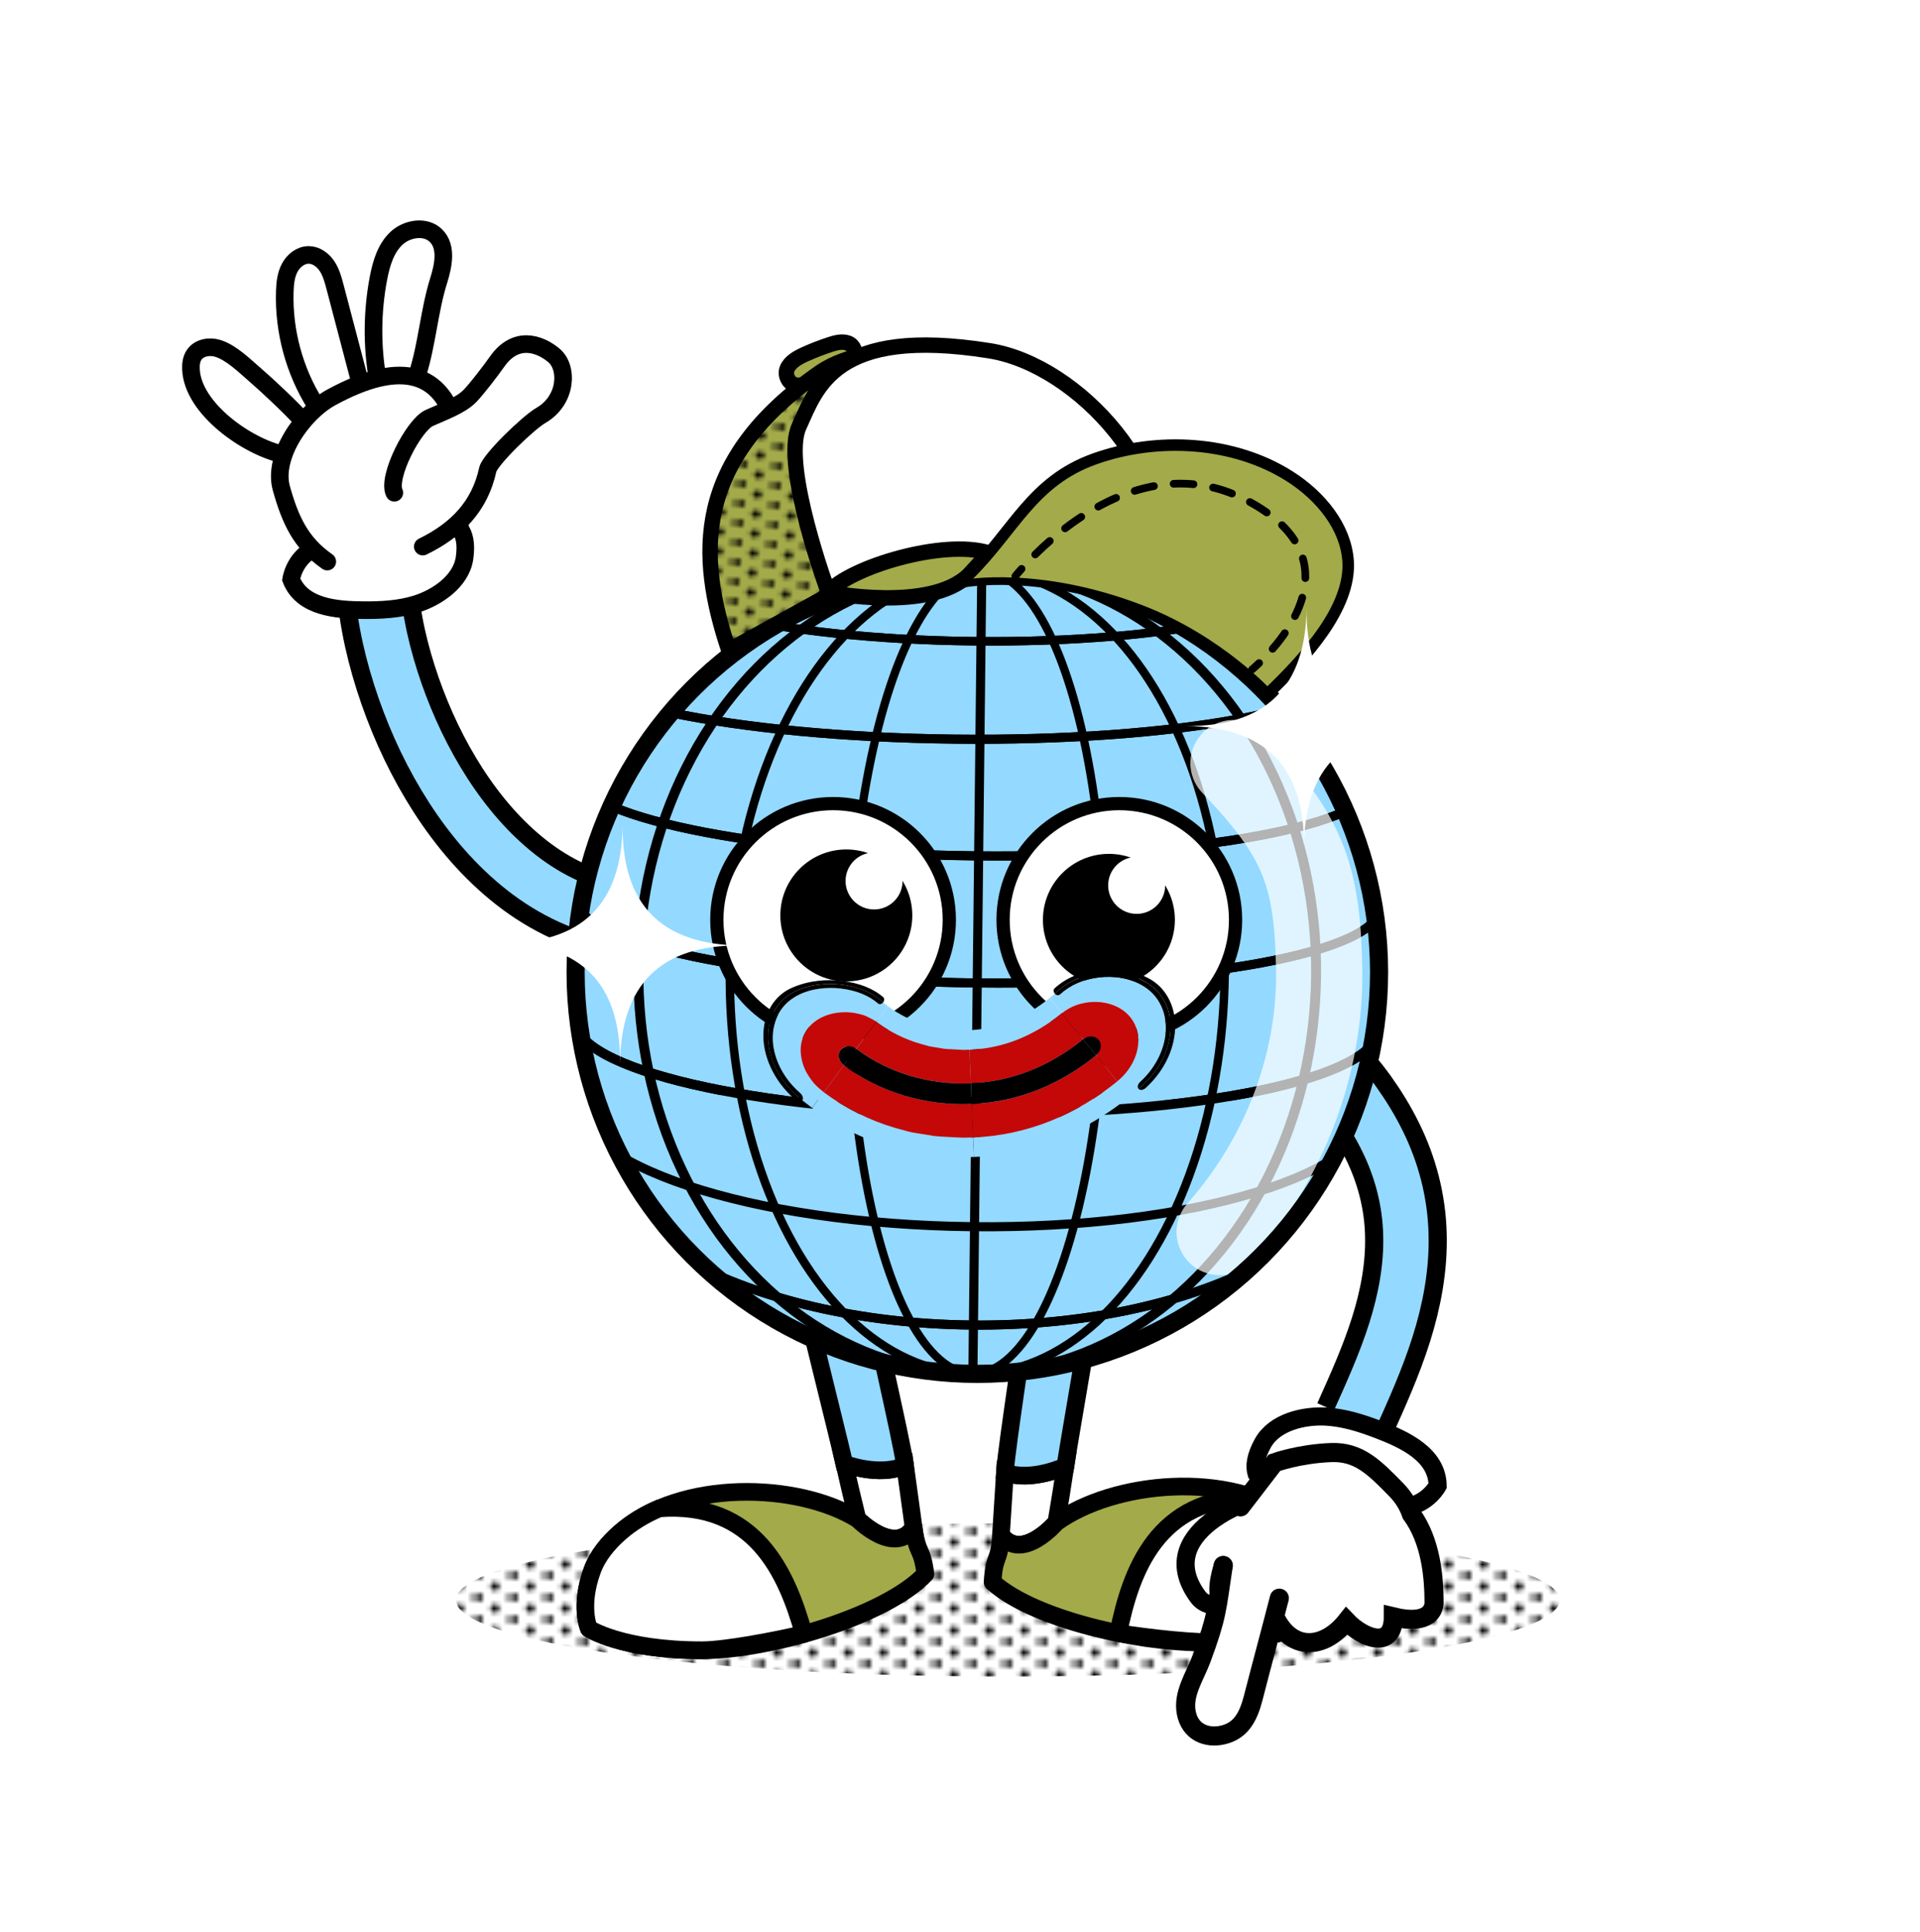 <?xml version="1.0" encoding="UTF-8"?>
<svg xmlns="http://www.w3.org/2000/svg" xmlns:xlink="http://www.w3.org/1999/xlink" viewBox="0 0 435.06 437.9">
  <defs>
    <style>
      .cls-1, .cls-2, .cls-3, .cls-4, .cls-5, .cls-6, .cls-7, .cls-8, .cls-9, .cls-10, .cls-11, .cls-12, .cls-13, .cls-14, .cls-15, .cls-16 {
        fill: none;
      }

      .cls-17, .cls-18, .cls-19, .cls-20, .cls-21, .cls-22, .cls-23, .cls-24, .cls-25, .cls-26, .cls-27, .cls-28, .cls-29, .cls-3, .cls-4, .cls-5, .cls-30, .cls-6, .cls-7, .cls-8, .cls-9, .cls-10, .cls-11, .cls-12, .cls-13, .cls-14, .cls-15, .cls-16 {
        stroke-miterlimit: 10;
      }

      .cls-17, .cls-18, .cls-19, .cls-20, .cls-21, .cls-22, .cls-23, .cls-24, .cls-25, .cls-26, .cls-27, .cls-28, .cls-29, .cls-3, .cls-4, .cls-31, .cls-30, .cls-6, .cls-7, .cls-8, .cls-9, .cls-10, .cls-11, .cls-12, .cls-13, .cls-32, .cls-15, .cls-16 {
        stroke: #000;
      }

      .cls-17, .cls-24 {
        stroke-width: .87px;
      }

      .cls-17, .cls-29, .cls-30, .cls-32 {
        fill: #a3aa49;
      }

      .cls-18, .cls-19, .cls-20, .cls-28, .cls-33 {
        fill: #94d9ff;
      }

      .cls-18, .cls-9 {
        stroke-width: 2.17px;
      }

      .cls-19, .cls-11 {
        stroke-width: 2.06px;
      }

      .cls-20, .cls-8 {
        stroke-width: 1.93px;
      }

      .cls-21, .cls-22, .cls-23, .cls-25, .cls-26, .cls-27, .cls-34, .cls-31 {
        fill: #fff;
      }

      .cls-21, .cls-28, .cls-31, .cls-32 {
        stroke-width: 4px;
      }

      .cls-22, .cls-29, .cls-30, .cls-16 {
        stroke-width: 3.49px;
      }

      .cls-23 {
        stroke-width: 3px;
      }

      .cls-2 {
        stroke-width: 1.89px;
      }

      .cls-2, .cls-25, .cls-26, .cls-27, .cls-3, .cls-4, .cls-5, .cls-30, .cls-13, .cls-15, .cls-16 {
        stroke-linecap: round;
      }

      .cls-2, .cls-5 {
        stroke: #fff;
      }

      .cls-2, .cls-31, .cls-32 {
        stroke-linejoin: round;
      }

      .cls-24 {
        fill: url(#Nouvelle_nuance_de_motif_4-2);
      }

      .cls-25 {
        stroke-width: 3.99px;
      }

      .cls-26, .cls-15 {
        stroke-width: 4.11px;
      }

      .cls-27 {
        stroke-width: 4.33px;
      }

      .cls-35 {
        isolation: isolate;
      }

      .cls-36 {
        clip-path: url(#clippath-1);
      }

      .cls-3 {
        stroke-dasharray: 4.5 4.5;
      }

      .cls-3, .cls-4 {
        stroke-width: 1.74px;
      }

      .cls-37 {
        fill: #c40808;
      }

      .cls-5 {
        mix-blend-mode: overlay;
        opacity: .7;
        stroke-width: 19.54px;
      }

      .cls-38 {
        fill: url(#Nouvelle_nuance_de_motif_4);
      }

      .cls-6 {
        stroke-width: 1.87px;
      }

      .cls-7 {
        stroke-width: 1.92px;
      }

      .cls-10 {
        stroke-width: 2.25px;
      }

      .cls-12 {
        stroke-width: 18.51px;
      }

      .cls-13 {
        stroke-width: 2.61px;
      }

      .cls-14 {
        stroke: #94d9ff;
        stroke-width: 10.28px;
      }

      .cls-39 {
        clip-path: url(#clippath);
      }
    </style>
    <symbol id="Nouveau_symbole_3" data-name="Nouveau symbole 3" viewBox="0 0 25.32 25.32">
      <path class="cls-34" d="M25.32,12.66q-12.66,0-12.66-12.66,0,12.66-12.66,12.66,12.66,0,12.66,12.66,0-12.66,12.66-12.66Z"/>
    </symbol>
    <symbol id="etoile" viewBox="0 0 33.51 33.51">
      <g>
        <path class="cls-2" d="M5.07,16.76h0c6.45,0,11.69-5.23,11.69-11.69h0c0,6.45,5.23,11.69,11.69,11.69h0c-6.45,0-11.69,5.23-11.69,11.69h0c0-6.45-5.23-11.69-11.69-11.69Z"/>
        <line class="cls-2" x1="28.44" y1="16.76" x2="32.57" y2="16.76"/>
        <line class="cls-2" x1="16.76" y1="5.07" x2="16.76" y2=".94"/>
        <line class="cls-2" x1="5.07" y1="16.76" x2=".94" y2="16.76"/>
        <line class="cls-2" x1="16.76" y1="28.44" x2="16.76" y2="32.57"/>
      </g>
    </symbol>
    <symbol id="etoile2" viewBox="0 0 33.51 33.51">
      <g>
        <use width="33.51" height="33.51" xlink:href="#etoile"/>
        <g>
          <line class="cls-2" x1="25.02" y1="25.02" x2="27.94" y2="27.94"/>
          <line class="cls-2" x1="25.02" y1="8.49" x2="27.94" y2="5.57"/>
          <line class="cls-2" x1="8.49" y1="8.49" x2="5.57" y2="5.57"/>
          <line class="cls-2" x1="8.49" y1="25.02" x2="5.57" y2="27.94"/>
        </g>
      </g>
    </symbol>
    <pattern id="Nouvelle_nuance_de_motif_4" data-name="Nouvelle nuance de motif 4" x="0" y="0" width="7.5" height="5" patternTransform="translate(-2643.6 1137.02)" patternUnits="userSpaceOnUse" viewBox="0 0 7.5 5">
      <g>
        <rect class="cls-1" width="7.5" height="5"/>
        <circle cx="7.5" cy="5" r="1"/>
        <circle cx="0" cy="5" r="1"/>
        <circle cx="7.5" cy="0" r="1"/>
        <circle cx="3.75" cy="2.5" r="1"/>
        <circle cx="0" cy="0" r="1"/>
      </g>
    </pattern>
    <clipPath id="clippath">
      <circle class="cls-33" cx="221.46" cy="220.33" r="91.03"/>
    </clipPath>
    <clipPath id="clippath-1">
      <circle class="cls-1" cx="221.46" cy="220.33" r="91.03"/>
    </clipPath>
    <pattern id="Nouvelle_nuance_de_motif_4-2" data-name="Nouvelle nuance de motif 4" patternTransform="translate(-2964.18 648.06) rotate(3.11) scale(.99 .89) skewX(-.7)" xlink:href="#Nouvelle_nuance_de_motif_4"/>
  </defs>
  <g class="cls-35">
    <g id="Calque_1" data-name="Calque 1">
      <g>
        <path class="cls-12" d="M85.43,132.05c.52,8.36,2.47,16.58,5.21,24.48,2.76,7.9,6.37,15.52,10.9,22.56,4.53,7.02,10.02,13.5,16.62,18.66,6.58,5.16,14.37,8.85,22.65,10.2"/>
        <path class="cls-14" d="M85.43,132.05c.52,8.36,2.47,16.58,5.21,24.48,2.76,7.9,6.37,15.52,10.9,22.56,4.53,7.02,10.02,13.5,16.62,18.66,6.58,5.16,14.37,8.85,22.65,10.2"/>
      </g>
      <ellipse class="cls-38" cx="228.37" cy="362.61" rx="125.04" ry="17.37"/>
      <g>
        <g>
          <path class="cls-21" d="M207.02,346.19c-.64-4.68-1.29-9.37-1.93-14.05-5.92,2.6-13.63-.37-13.77-.43.96,4.19,1.94,8.38,2.97,12.55,0,0,8.42,8.51,12.72,1.92Z"/>
          <path class="cls-28" d="M205.08,332.14c-.88-6.37-7.62-34.69-8.49-41.06l-15.92-3.72c1.47,7.49,8.94,36.91,10.64,44.36.14.05,7.85,3.03,13.77.43Z"/>
          <path class="cls-32" d="M207.02,346.19c-4.3,6.59-12.72-1.92-12.72-1.92-13.58-8.35-40.02-9.07-53.82,3.08-2.69,2.37-5.07,5.22-6.3,8.6-2.95,8.14-.73,13.13-.73,13.13,0,0,7.38,4.92,25.61,4.92,15.16,0,41.65-7.71,50.64-17.3-.89-6.5-1.79-4-2.68-10.5Z"/>
        </g>
        <path class="cls-31" d="M149.37,341.84c-3.3,1.41-6.32,3.23-8.9,5.5-2.69,2.37-5.07,5.22-6.3,8.6-2.95,8.14-.73,13.13-.73,13.13,0,0,7.38,4.92,25.61,4.92,5.18,0,16.42-2.12,23.09-3.69-3.87-13.8-10.97-30.11-32.77-28.46Z"/>
      </g>
      <g>
        <g>
          <path class="cls-21" d="M226.81,347.88c.3-4.72.6-9.44.9-14.15,6.1,2.16,13.57-1.37,13.7-1.43-.65,4.25-1.32,8.5-2.05,12.74,0,0-7.78,9.11-12.55,2.85Z"/>
          <path class="cls-28" d="M227.71,333.72c.41-6.42,5.06-35.15,5.47-41.57l15.6-4.87c-.92,7.58-6.22,37.46-7.37,45.01-.13.06-7.6,3.59-13.7,1.43Z"/>
          <path class="cls-32" d="M226.81,347.88c4.77,6.26,12.55-2.85,12.55-2.85,12.93-9.32,39.25-11.97,53.9-.86,2.86,2.17,5.44,4.84,6.91,8.11,3.54,7.9,1.69,13.04,1.69,13.04,0,0-7,5.45-25.18,6.78-15.12,1.11-42.1-4.65-51.77-13.56.42-6.55,1.49-4.12,1.91-10.67Z"/>
        </g>
        <path class="cls-31" d="M283.98,339.33c3.39,1.16,6.54,2.76,9.28,4.84,2.86,2.17,5.44,4.84,6.91,8.11,3.54,7.9,1.69,13.04,1.69,13.04,0,0-7,5.45-25.18,6.78-5.16.38-16.53-.92-23.29-1.99,2.85-14.05,8.74-30.83,30.6-30.78Z"/>
      </g>
      <g>
        <g>
          <path class="cls-26" d="M294.09,337.56c-12.64,1.18-32.95,10.45-22.6,24.37,2.57,3.45,8.6,1.33,12.29,3.54,2.23,1.34,4.55,2.63,7.1,3.14,2.55.52,5.4.15,7.39-1.53,2.16-1.83,2.93-4.99,2.22-7.73-1.75-6.73-9.31-8.53-15.37-7.83"/>
          <g>
            <path class="cls-12" d="M306.94,321.79c3-6.69,6.02-13.39,8.23-20.39,2.21-6.98,3.6-14.29,3.39-21.63-.17-7.34-2.05-14.6-5.3-21.17-1.61-3.29-3.54-6.43-5.67-9.41-2.15-2.97-4.54-5.76-7.03-8.45"/>
            <path class="cls-14" d="M306.94,321.79c3-6.69,6.02-13.39,8.23-20.39,2.21-6.98,3.6-14.29,3.39-21.63-.17-7.34-2.05-14.6-5.3-21.17-1.61-3.29-3.54-6.43-5.67-9.41-2.15-2.97-4.54-5.76-7.03-8.45"/>
          </g>
          <path class="cls-26" d="M318.57,341.51c4.95-.63,7.19-4.8,7.19-4.8-.08-7.08-7.59-10.47-13.27-12.66-3.86-1.49-7.86-2.77-11.99-3.01-5.07-.29-11.71,1.23-14.37,6.06-1.63,2.96-1.93,5.2-1.38,6.91"/>
          <path class="cls-27" d="M277.18,354.8c-2.58,8.73-.66,11.07,12.09,12.4,4.01,7.27,11.13,6.18,15.86.19,3.73,3.92,10.59,6.6,10.59-.96,8.36,2.02,9.23-1.93,9.23-3.24-.02-5.55-.61-13.86-5.14-20.06-.68-1.95-1.75-3.79-3.42-5.5-5.04-5.17-8.55-8.67-14.75-8.44-7.27.27-12.86,2.3-12.86,2.3l-7.69,10.01"/>
          <path class="cls-27" d="M277.18,354.8c-1.51,10.16-1.41,11.53-4.89,21-1.51,4.1-4.31,8-3.49,12.35s4.57,5.92,8.32,5.03c4.01-.95,5.72-3.94,6.89-8.52,2.3-8.96,3.58-13.51,5.88-22.47"/>
        </g>
        <use width="33.51" height="33.51" transform="translate(383.1 175.12) rotate(-179.37) scale(1.03 -1.03)" xlink:href="#etoile2"/>
        <g>
          <circle class="cls-33" cx="221.46" cy="220.33" r="91.03"/>
          <g>
            <g>
              <circle class="cls-33" cx="221.46" cy="220.33" r="91.03"/>
              <g class="cls-39">
                <g>
                  <path class="cls-20" d="M140.3,126.41c-.11,9.95,35.85,18.42,80.32,18.91,44.47.49,80.61-7.18,80.72-17.13"/>
                  <path class="cls-19" d="M129.98,174.93c-.11,9.95,40.55,18.47,90.82,19.03,50.27.56,91.11-7.06,91.22-17.01"/>
                  <path class="cls-19" d="M125.53,148.48c-.11,9.95,40.55,18.47,90.82,19.03,50.27.56,91.11-7.06,91.22-17.01"/>
                  <path class="cls-19" d="M130.61,203.74c-.11,9.95,40.55,18.47,90.82,19.03,50.27.56,91.11-7.06,91.22-17.01"/>
                  <path class="cls-18" d="M130.31,231.17c-.12,11.12,40.53,20.58,90.8,21.14,50.27.56,91.12-8,91.25-19.12"/>
                  <path class="cls-19" d="M129.52,247.82c-.18,16.11,40.43,29.62,90.7,30.18,50.27.56,91.17-12.05,91.35-28.16"/>
                  <path class="cls-19" d="M129.47,251.93c-.29,26.15,40.23,47.81,90.5,48.36,50.27.56,91.26-20.19,91.55-46.35"/>
                </g>
              </g>
            </g>
            <circle class="cls-11" cx="221.46" cy="220.33" r="91.03"/>
            <ellipse class="cls-10" cx="221.46" cy="220.33" rx="91.03" ry="76.78" transform="translate(-1.31 439.34) rotate(-89.37)"/>
            <ellipse class="cls-7" cx="221.46" cy="220.33" rx="91.03" ry="56.06" transform="translate(-1.31 439.34) rotate(-89.37)"/>
            <ellipse class="cls-6" cx="221.46" cy="220.33" rx="91.03" ry="28.99" transform="translate(-1.31 439.34) rotate(-89.37)"/>
            <g class="cls-36">
              <g>
                <path class="cls-8" d="M140.3,126.41c-.11,9.95,35.85,18.42,80.32,18.91,44.47.49,80.61-7.18,80.72-17.13"/>
                <path class="cls-11" d="M129.98,174.93c-.11,9.95,40.55,18.47,90.82,19.03,50.27.56,91.11-7.06,91.22-17.01"/>
                <path class="cls-11" d="M125.53,148.48c-.11,9.95,40.55,18.47,90.82,19.03,50.27.56,91.11-7.06,91.22-17.01"/>
                <path class="cls-11" d="M130.61,203.74c-.11,9.95,40.55,18.47,90.82,19.03,50.27.56,91.11-7.06,91.22-17.01"/>
                <path class="cls-9" d="M130.31,231.17c-.12,11.12,40.53,20.58,90.8,21.14,50.27.56,91.12-8,91.25-19.12"/>
                <path class="cls-11" d="M129.52,247.82c-.18,16.11,40.43,29.62,90.7,30.18,50.27.56,91.17-12.05,91.35-28.16"/>
                <path class="cls-11" d="M129.47,251.93c-.29,26.15,40.23,47.81,90.5,48.36,50.27.56,91.26-20.19,91.55-46.35"/>
              </g>
            </g>
            <line class="cls-11" x1="222.47" y1="129.31" x2="220.45" y2="311.36"/>
          </g>
          <path class="cls-5" d="M279.5,172.93c15.55,16.37,18.97,24.81,19.41,46.35.44,21.54-7.68,43.12-22.54,59.93"/>
          <circle class="cls-15" cx="221.46" cy="220.33" r="91.03"/>
          <g>
            <path class="cls-30" d="M180.89,87.29c-1.91.16-3.18-2.1-2.53-3.7s2.43-2.58,4.13-3.34c1.82-.82,3.7-1.54,5.61-2.17,1.3-.42,2.75-.8,4.04-.33s2.05,2.18,1.02,2.99"/>
            <path class="cls-17" d="M165.14,147.38c-13.53-33.59,7.13-55.63,20.58-62.94,13.45-7.3,39.42-4.97,52.56,3.18l-2.92,43.02s-20.92-4.4-35.8-.9c-14.87,3.49-34.42,17.63-34.42,17.63Z"/>
            <path class="cls-24" d="M165.14,147.38c-13.53-33.59,7.13-55.63,20.58-62.94,13.45-7.3,39.42-4.97,52.56,3.18l-2.92,43.02s-20.92-4.4-35.8-.9c-14.87,3.49-34.42,17.63-34.42,17.63Z"/>
            <path class="cls-16" d="M187.78,134.88l-22.64,12.49c-7.22-21.59-8.06-43.01,20.58-62.94,12.41-8.64,39.88-5.51,52.56,3.18"/>
            <path class="cls-22" d="M262.18,129.57c-6.41,5.9-37.04-7.43-43.53-1.01-8.77,8.68-30.96,5.69-30.96,5.69,0,0-10.65-28.85-6.63-37.6,4.01-8.75,7.99-22.75,43.12-17.16,20.45,3.25,43.28,29.12,38.01,50.08Z"/>
            <path class="cls-29" d="M219.6,130.21c-8.77,8.68-31.92,4.04-31.92,4.04,4.9-5.72,26.15-12.18,36.4-8.93l-4.49,4.89Z"/>
            <path class="cls-13" d="M218.36,131.84s16.99-3.31,40.54,5.8c17.72,6.86,28.9,19.14,28.9,19.14"/>
            <path class="cls-17" d="M287.79,156.77c7.97-7.68,18.49-19.28,17.77-29.85-.52-7.74-6.17-14.73-13.29-19.24-12.66-8.02-29.9-8.98-44.11-3.93-14.21,5.05-17.84,16.34-29.8,28.09,0,0,16.99-3.31,40.54,5.8,17.72,6.86,28.9,19.14,28.9,19.14Z"/>
            <g>
              <path class="cls-4" d="M230.07,130.58s.49-.63,1.41-1.66"/>
              <path class="cls-3" d="M234.57,125.66c8.45-8.36,27.76-23.38,48.65-11.89,21.74,11.95,10.01,28.23,3.68,34.91"/>
              <path class="cls-4" d="M285.31,150.27c-.98.94-1.61,1.46-1.61,1.46"/>
            </g>
            <path class="cls-13" d="M187.91,134s22.93,4.88,31.69-3.8c10.23-10.13,14.26-21.17,28.47-26.22,14.21-5.05,31.45-4.08,44.11,3.93,7.12,4.51,12.77,11.5,13.29,19.24.71,10.57-9.72,21.92-17.69,29.61"/>
          </g>
          <g>
            <circle class="cls-23" cx="188.77" cy="208.46" r="26.34"/>
            <g>
              <circle cx="191.77" cy="207.46" r="14.95"/>
              <circle class="cls-34" cx="198.06" cy="199.65" r="6.46"/>
            </g>
          </g>
          <g>
            <circle class="cls-23" cx="253.63" cy="208.46" r="26.34"/>
            <g>
              <circle cx="251.27" cy="208.46" r="14.95"/>
              <circle class="cls-34" cx="257.56" cy="200.65" r="6.46"/>
            </g>
          </g>
          <g>
            <g>
              <path d="M190.51,237.91c-.87,1-.54,2.57.71,3.53h0s2.8-3.75,2.8-3.75h0c-1.1-.84-2.68-.73-3.51.22Z"/>
              <g>
                <path class="cls-33" d="M186.66,247.53c-.77-.59-1.47-1.22-2.1-1.88-.6-.69-1.11-1.43-1.55-2.16-.91-1.45-1.35-3.05-1.53-4.51-.3-2.98.83-5.61,2.96-7.3,2.16-1.73,4.84-2.32,7.34-2.28,1.28,0,2.45.26,3.62.58.57.17,1.11.41,1.63.69.54.24,1.06.54,1.53.91h0s2.65-3.55,2.65-3.55l-1.13-.86c-.33.41-.85.51-1.15.23-2.22-1.91-5.11-2.98-8.38-3.38-1.61-.2-3.36-.19-5.07.06-1.74.26-3.47.76-5.09,1.67-1.62.91-2.94,2.17-3.86,3.75-.93,1.6-1.42,3.48-1.45,5.57-.06,4.13,2.02,9.02,6.23,12.65.56.51.77,1.23.45,1.62l2.24,1.73,2.65-3.55h0Z"/>
                <path class="cls-37" d="M191.21,241.43c-1.25-.96-1.57-2.53-.71-3.53.83-.95,2.41-1.07,3.51-.23h0s4.55-6.1,4.55-6.1h0c-.48-.37-.99-.67-1.53-.91-.52-.28-1.06-.52-1.63-.69-1.17-.32-2.34-.57-3.62-.58-2.5-.04-5.18.55-7.34,2.28-2.13,1.7-3.27,4.33-2.96,7.3.17,1.46.62,3.06,1.53,4.51.44.73.95,1.47,1.55,2.16.63.66,1.34,1.29,2.1,1.88h0s4.55-6.1,4.55-6.1h0Z"/>
                <path d="M200.16,226.01c-2.36-2.05-5.51-3.21-9.17-3.69-3.64-.45-7.71-.15-11.57,1.55-3.86,1.7-6.32,5.6-6.44,10.43-.15,4.78,2.19,10.55,7.13,14.83.58.53,1.34.62,1.67.22-.38-.28-.71-.61-1.06-.92-4.58-3.96-6.78-9.28-6.69-13.73.06-4.5,2.33-8.1,5.86-9.88,3.55-1.8,7.43-2.06,10.88-1.66,3.47.44,6.48,1.57,8.78,3.55.18.16.34.34.54.47.32-.39.35-.91.07-1.17Z"/>
                <path d="M179.89,224.82c-3.53,1.78-5.8,5.37-5.86,9.88-.1,4.45,2.1,9.77,6.69,13.73.35.31.68.63,1.06.92.32-.39.11-1.11-.45-1.62-4.21-3.63-6.29-8.52-6.23-12.65.03-2.09.52-3.97,1.45-5.57.91-1.58,2.24-2.84,3.86-3.75,1.61-.91,3.35-1.41,5.09-1.67,1.71-.25,3.46-.26,5.07-.06,3.28.41,6.17,1.47,8.38,3.38.3.28.81.18,1.15-.23-.19-.13-.36-.32-.54-.47-2.3-1.98-5.31-3.11-8.78-3.55-3.45-.39-7.33-.13-10.88,1.66Z"/>
              </g>
            </g>
            <g>
              <path class="cls-33" d="M186.66,247.53l-2.65,3.55c5.21,3.9,11.24,6.93,17.54,8.78l2.38.65c.79.22,1.58.44,2.39.55,1.6.28,3.2.54,4.8.78,1.6.19,3.18.22,4.77.32l2.39.1,2.42-.07-.19-4.42-2.24.06-2.21-.1c-1.48-.09-2.95-.12-4.43-.29l-4.44-.72c-.74-.1-1.47-.31-2.2-.51l-2.19-.6c-5.8-1.71-11.34-4.48-16.15-8.08Z"/>
              <path class="cls-33" d="M219.68,237.9l-.19-4.42-1.24.04-1.27-.08c-.84-.07-1.71-.05-2.53-.15-.8-.15-1.61-.28-2.42-.4-.41-.03-.79-.16-1.18-.28l-1.15-.32c-3.05-.91-5.89-2.31-8.49-4.25l-2.65,3.55c3.01,2.24,6.33,3.89,9.88,4.95l1.34.37c.45.13.89.27,1.36.32.93.14,1.86.29,2.79.46.94.11,1.92.1,2.87.17l1.44.09,1.42-.04Z"/>
              <path class="cls-37" d="M191.21,241.43l-4.55,6.1c4.81,3.6,10.34,6.37,16.15,8.08l2.19.6c.73.2,1.46.41,2.2.51l4.44.72c1.48.17,2.95.2,4.43.29l2.21.1,2.24-.06-.32-7.6c-10.21.49-20.74-2.54-28.98-8.74Z"/>
              <path class="cls-37" d="M194.02,237.68c7.39,5.54,16.69,8.24,25.98,7.82l-.32-7.6-1.42.04-1.44-.09c-.96-.07-1.93-.06-2.87-.17-.93-.16-1.86-.32-2.79-.46-.47-.04-.92-.19-1.36-.32l-1.34-.37c-3.55-1.05-6.88-2.7-9.88-4.95l-4.55,6.1Z"/>
              <path d="M220.19,250.18l-.2-4.68c-9.29.43-18.59-2.27-25.98-7.82l-2.8,3.75c8.24,6.21,18.77,9.23,28.98,8.74Z"/>
              <path class="cls-1" d="M220.73,263.13l-2.46.07-2.42-.1c-1.62-.1-3.22-.13-4.85-.33-1.63-.25-3.26-.51-4.88-.79-.81-.11-1.62-.34-2.43-.56l-2.41-.66c-6.41-1.89-12.54-4.96-17.83-8.93l18.31-24.52c2.52,1.88,5.25,3.23,8.2,4.1l1.11.31c.37.11.73.24,1.14.27.78.11,1.56.24,2.34.39.8.1,1.64.07,2.46.14l1.23.08,1.2-.04,1.28,30.58Z"/>
            </g>
            <g>
              <path class="cls-33" d="M220.51,257.78l.19,4.42c6.45-.25,12.97-1.65,18.98-4.05,6-2.41,11.5-5.75,16.28-9.65l-2.79-3.43c-4.47,3.65-9.58,6.74-15.13,8.97-5.55,2.21-11.56,3.51-17.52,3.74Z"/>
              <path class="cls-33" d="M240.6,229.63l-2.79-3.43c-2.78,2.27-5.75,4.02-8.8,5.25-3.06,1.21-6.22,1.9-9.52,2.03l.19,4.42c3.79-.15,7.46-.95,10.98-2.34,3.5-1.42,6.86-3.41,9.95-5.93Z"/>
              <path class="cls-37" d="M220.19,250.18l.32,7.6c5.97-.23,11.97-1.52,17.52-3.74,5.55-2.23,10.66-5.32,15.13-8.97l-4.8-5.9c-3.94,3.22-8.38,5.89-13.15,7.81-4.77,1.9-9.89,3.01-15.02,3.2Z"/>
              <path class="cls-37" d="M220,245.5c4.62-.18,9.18-1.17,13.48-2.87,4.29-1.73,8.31-4.14,11.93-7.09l-4.8-5.9c-3.09,2.52-6.44,4.51-9.95,5.93-3.51,1.39-7.19,2.19-10.98,2.34l.32,7.6Z"/>
              <path d="M248.36,239.16l-2.95-3.63c-3.62,2.96-7.64,5.37-11.93,7.09-4.29,1.71-8.86,2.7-13.48,2.87l.2,4.68c5.13-.2,10.25-1.3,15.02-3.2,4.77-1.92,9.21-4.59,13.15-7.81Z"/>
              <path class="cls-1" d="M256.54,249.22c-4.84,3.96-10.42,7.34-16.52,9.79-6.1,2.44-12.73,3.86-19.28,4.12l-1.28-30.58c3.2-.12,6.25-.79,9.21-1.96,2.95-1.2,5.84-2.89,8.56-5.11l19.31,23.74Z"/>
            </g>
            <g>
              <path d="M248.91,235.6c.88.96.64,2.57-.56,3.56h0s-2.95-3.63-2.95-3.63h0c1.08-.89,2.64-.88,3.51.07Z"/>
              <g>
                <path class="cls-33" d="M253.16,245.06c2.9-2.36,4.51-5.55,4.74-8.45.25-2.92-.84-5.54-2.96-7.29-2.12-1.75-4.81-2.37-7.36-2.27-2.56.12-4.99.96-6.97,2.57h0s-2.79-3.43-2.79-3.43l1.2-1.01c.34.39.88.45,1.21.15,2.38-2.17,5.44-3.42,8.8-3.84,3.35-.38,7,.07,10.16,2.03,3.14,1.95,5.02,5.37,5,9.43.01,4.04-1.92,8.67-5.82,12.22-.54.49-.7,1.19-.36,1.58l-2.05,1.73-2.79-3.43h0Z"/>
                <path class="cls-37" d="M248.36,239.16c1.2-.99,1.43-2.6.56-3.56-.87-.95-2.43-.97-3.51-.07h0s-4.8-5.9-4.8-5.9h0c1.98-1.61,4.41-2.46,6.97-2.57,2.55-.1,5.24.53,7.36,2.27,2.12,1.74,3.22,4.37,2.96,7.29-.23,2.9-1.84,6.09-4.74,8.45h0s-4.8-5.9-4.8-5.9h0Z"/>
                <path d="M238.97,223.97c2.59-2.36,5.97-3.75,9.73-4.24,3.75-.47,7.83.01,11.56,1.98,3.73,1.97,5.97,5.93,6.02,10.62.08,4.66-2.11,10.08-6.67,14.23-.55.5-1.28.59-1.61.21l.99-.89c4.23-3.86,6.29-8.88,6.25-13.22-.01-4.38-2.08-8.03-5.5-10.03-3.43-2-7.32-2.45-10.87-2.03-3.56.45-6.78,1.78-9.27,4.05l-.58.53c-.34-.39-.36-.93-.04-1.22Z"/>
                <path d="M259.73,222.63c3.42,1.99,5.49,5.65,5.5,10.03.04,4.34-2.02,9.36-6.25,13.22l-.99.89c-.34-.39-.17-1.09.36-1.58,3.9-3.55,5.83-8.19,5.82-12.22.02-4.07-1.87-7.49-5-9.43-3.16-1.96-6.81-2.41-10.16-2.03-3.36.41-6.42,1.67-8.8,3.84-.33.3-.87.23-1.21-.15l.58-.53c2.49-2.27,5.71-3.6,9.27-4.05,3.54-.42,7.43.02,10.87,2.03Z"/>
              </g>
            </g>
          </g>
        </g>
        <use width="25.32" height="25.32" transform="translate(168.18 187.19) rotate(-179.37) scale(2.14 -2.14)" xlink:href="#Nouveau_symbole_3"/>
        <use width="25.32" height="25.32" transform="translate(323.15 138.03) rotate(-179.37) scale(2.14 -2.14)" xlink:href="#Nouveau_symbole_3"/>
      </g>
      <g>
        <path class="cls-25" d="M70.85,124.49c-4.28,2.27-4.88,6.83-4.88,6.83,2.5,6.41,10.48,6.91,16.39,6.96,4.02.03,8.09-.18,11.92-1.37,4.71-1.47,10.21-5.13,10.98-10.43.47-3.25-.03-5.38-1.12-6.75"/>
        <path class="cls-25" d="M85.6,86.07c-1.34-7.6-1.29-15.45.16-23.04.63-3.28,1.62-6.7,4.05-9,2.43-2.3,6.69-2.96,9.03-.57,2.51,2.55,1.61,6.77.54,10.19-2.1,6.69-2.6,14.21-4.7,20.9"/>
        <path class="cls-25" d="M71.5,91.72c-4.79-7.6-7.25-16.65-6.97-25.63.06-1.84.24-3.73,1.09-5.36.85-1.63,2.49-2.97,4.33-2.96,1.69,0,3.22,1.14,4.16,2.55.93,1.41,1.38,3.09,1.81,4.72,1.78,6.76,3.55,13.53,5.33,20.29"/>
        <path class="cls-25" d="M64.04,102.97c-7.91-1.69-20.41-10.35-20.77-19.29-.05-1.14.09-2.33.73-3.27,1.11-1.64,3.45-2.04,5.34-1.46,3.06.94,5.99,3.87,8.38,5.93,2.92,2.51,8.44,7.71,11,10.59"/>
        <path class="cls-25" d="M104.14,119.72c1.39-14.55,2.67-46.97-29.07-29.66-6.56,3.58-13.34,13.44-11.31,20.63,2,7.11,4.35,12.36,10.4,16.58"/>
        <path class="cls-25" d="M95.8,123.87c7.65-3.73,12.91-9.11,14.72-17.43.49-2.25,9.17-10.64,12.02-12.28,5.97-3.44,6.23-10.87,2.99-13.6-3.24-2.73-8.68-4.59-12.87,1.37-1.4,1.99-4.43,5.97-6.11,7.74-2.15,2.27-6.44,3.76-9.29,5.06-3.55,1.62-9.62,13.42-7.91,16.94"/>
      </g>
    </g>
  </g>
</svg>